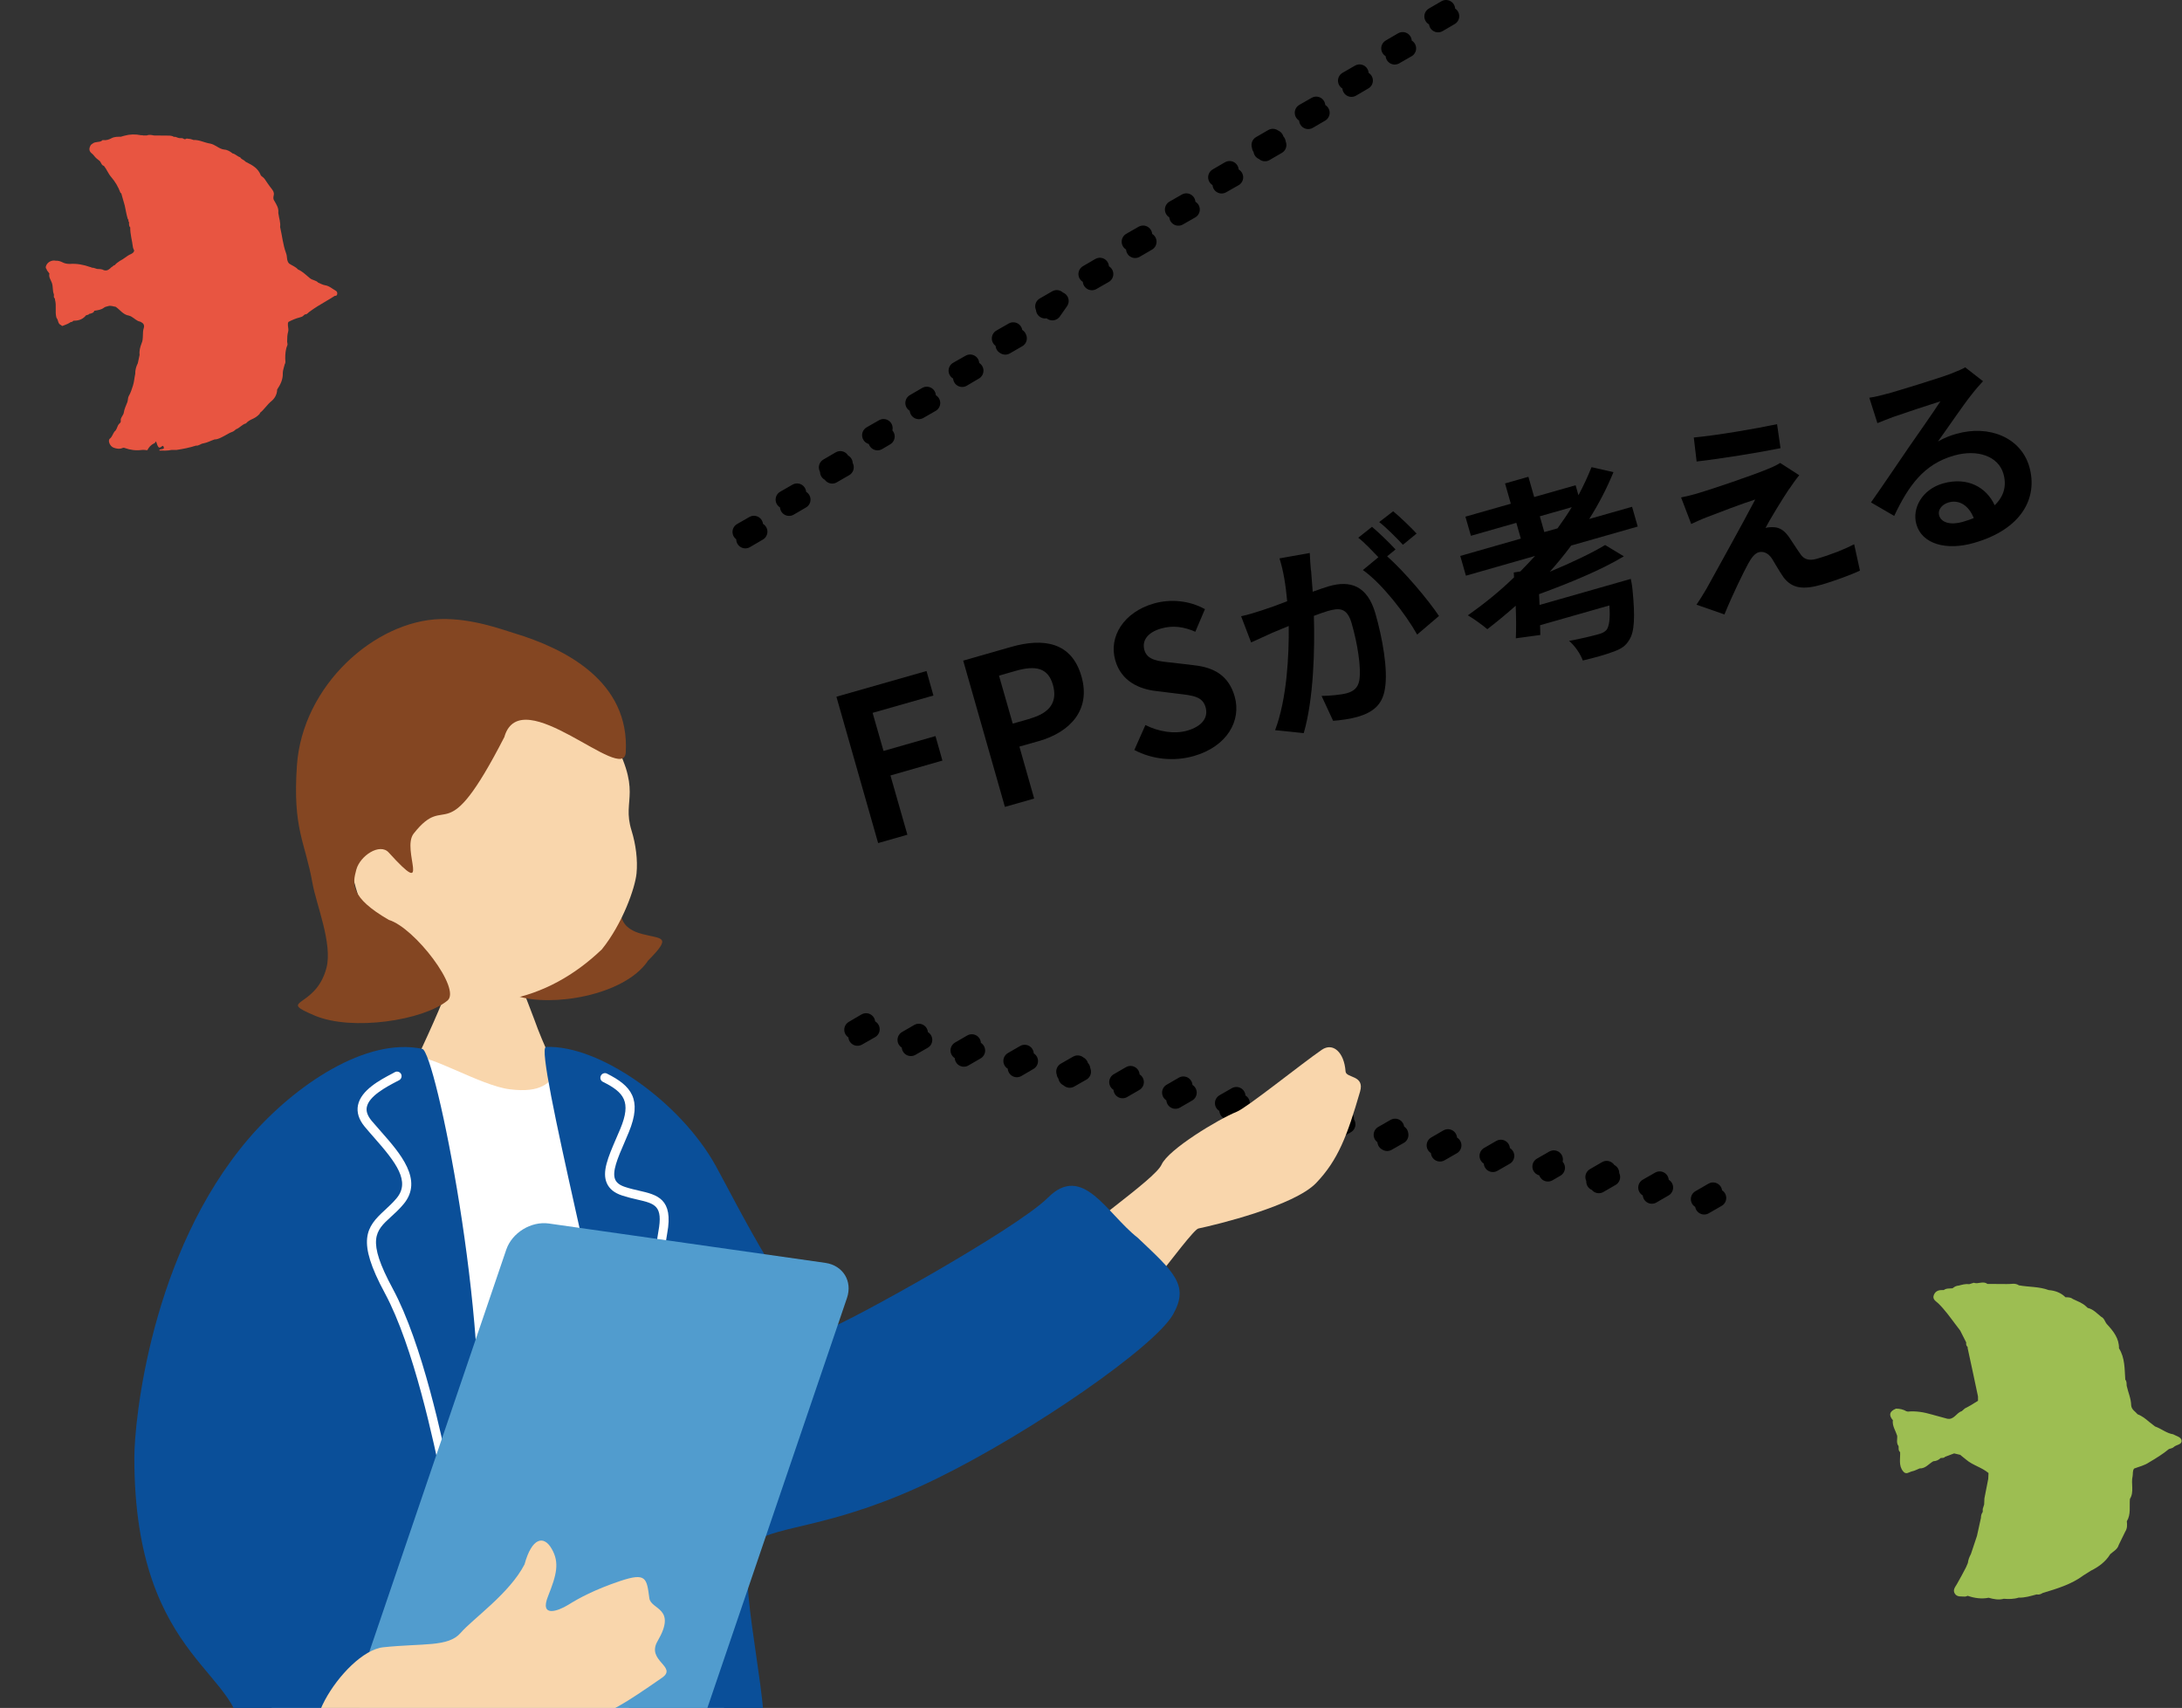<?xml version="1.0" encoding="UTF-8"?><svg id="_レイヤー_2" xmlns="http://www.w3.org/2000/svg" xmlns:xlink="http://www.w3.org/1999/xlink" viewBox="0 0 170.06 133.12"><rect x="0" y="0" width="170.06" height="133.12" fill="#333333" stroke="none"/><defs><style>.cls-1{fill:#f9d6ac;}.cls-1,.cls-2,.cls-3,.cls-4,.cls-5,.cls-6,.cls-7,.cls-8,.cls-9{stroke-width:0px;}.cls-3,.cls-10{fill:none;}.cls-10{stroke:#000;stroke-linecap:round;stroke-linejoin:round;stroke-width:1.42px;}.cls-4{fill:#fff;}.cls-5{fill:#9dbe52;}.cls-5,.cls-7{fill-rule:evenodd;}.cls-11{clip-path:url(#clippath);}.cls-6{fill:#519cce;}.cls-7{fill:#e85541;}.cls-8{fill:#844622;}.cls-9{fill:#0a4f99;}</style><clipPath id="clippath"><rect class="cls-3" x="0" y="40.39" width="116.19" height="92.74" transform="translate(116.19 173.51) rotate(-180)"/></clipPath></defs><g id="_レイヤー_1-2"><polyline class="cls-10" points="57.8 41.46 58.76 40.91 58.09 42.03 59.1 41.44"/><polyline class="cls-10" points="61.16 38.94 62.12 38.39 61.5 39.5 62.46 38.94"/><polyline class="cls-10" points="64.53 36.43 65.49 35.87 64.62 36.77 65.75 36.12 64.86 36.98 65.83 36.42"/><polyline class="cls-10" points="67.9 33.92 68.86 33.37 68.39 34.39 69.02 34.02"/><polyline class="cls-10" points="71.27 31.41 72.23 30.85 71.61 31.96 72.57 31.41"/><polyline class="cls-10" points="74.64 28.89 75.61 28.34 74.99 29.45 75.94 28.89"/><polyline class="cls-10" points="78.01 26.38 78.97 25.83 78.3 26.9 79.3 26.32 78.35 26.93 79.32 26.37"/><polyline class="cls-10" points="81.39 23.88 82.36 23.32 81.45 24.11 82.58 23.46 82.02 24.26 82.02 24.25"/><polyline class="cls-10" points="84.76 21.36 85.72 20.8 85.1 21.91 86.06 21.36"/><polyline class="cls-10" points="88.13 18.84 89.09 18.29 88.47 19.4 89.43 18.84"/><polyline class="cls-10" points="91.5 16.33 92.46 15.78 91.84 16.88 92.8 16.33"/><polyline class="cls-10" points="94.87 13.82 95.83 13.26 95.22 14.18 95.95 13.76 95.21 14.37 96.18 13.82"/><polyline class="cls-10" points="98.25 11.3 99.2 10.75 98.28 11.44 99.34 10.83 98.4 11.74 99.5 11.11 98.59 11.86 99.55 11.3"/><polyline class="cls-10" points="101.62 8.79 102.58 8.24 101.96 9.35 102.92 8.79"/><polyline class="cls-10" points="104.99 6.29 105.96 5.73 105.33 6.84 106.29 6.28"/><polyline class="cls-10" points="108.36 3.77 109.32 3.21 108.7 4.32 109.66 3.77"/><polyline class="cls-10" points="111.72 1.28 112.7 .71 112.08 1.81 113.02 1.26"/><polyline class="cls-10" points="132.49 93.46 133.51 92.87 132.82 93.95 133.83 93.37"/><polyline class="cls-10" points="128.39 92.56 129.35 92.01 128.74 93.11 129.69 92.56"/><polyline class="cls-10" points="124.27 91.74 125.22 91.19 124.34 92.09 125.49 91.43 124.61 92.29 125.56 91.74"/><polyline class="cls-10" points="120.14 90.92 121.1 90.37 120.64 91.38 121.26 91.02"/><polyline class="cls-10" points="116.02 90.09 116.97 89.54 116.35 90.64 117.31 90.09"/><polyline class="cls-10" points="111.9 89.27 112.85 88.72 112.23 89.82 113.19 89.27"/><polyline class="cls-10" points="107.77 88.45 108.73 87.9 108.06 88.97 109.05 88.4 108.11 89 109.06 88.46"/><polyline class="cls-10" points="103.65 87.62 104.6 87.08 103.7 87.87 104.82 87.22 103.99 88.18 104.93 87.63"/><polyline class="cls-10" points="99.53 86.81 100.48 86.26 99.86 87.36 100.81 86.81"/><polyline class="cls-10" points="95.4 85.98 96.36 85.43 95.74 86.54 96.7 85.99"/><polyline class="cls-10" points="91.28 85.16 92.23 84.61 91.61 85.71 92.56 85.16"/><polyline class="cls-10" points="87.16 84.34 88.11 83.79 87.51 84.7 88.22 84.29 87.49 84.89 88.44 84.34"/><polyline class="cls-10" points="83.03 83.52 83.99 82.97 83.06 83.65 84.11 83.05 83.19 83.95 84.27 83.33 83.37 84.07 84.32 83.53"/><polyline class="cls-10" points="78.91 82.69 79.86 82.14 79.25 83.25 80.19 82.7"/><polyline class="cls-10" points="74.79 81.87 75.74 81.32 75.12 82.43 76.07 81.88"/><polyline class="cls-10" points="70.66 81.05 71.61 80.5 70.99 81.6 71.95 81.05"/><polyline class="cls-10" points="66.51 80.26 67.5 79.68 66.83 80.8 67.85 80.22"/><g class="cls-11"><path class="cls-1" d="m104.87,83.51c.04.53,1.51.27,1.13,1.57-1,3.44-1.71,5.33-3.42,7.12-1.71,1.79-7.79,3.26-9.18,3.55-.64.14-6.66,8.84-8.46,9.76-2.23,1.36-10.83-.81-5.31-5.51,4.69-4.31,10.35-8.03,10.9-9.23.54-1.2,4.45-3.55,5.86-4.12.8-.32,5.07-3.76,6.63-4.83.86-.59,1.74.18,1.85,1.68Z"/><path class="cls-1" d="m35.57,73.93c.27,0,3.82.38,4.16.35.12.61,1.64,4.43,1.92,5.2,1.36,3.84,4.24,8.76,4.57,9.14-4.03,3.48-15.2,4.76-17.75,1.43.72-.35,6-11.48,6.35-12.95.25-1.07.74-2.78.75-3.18Z"/><path class="cls-4" d="m45.74,82.82c-3.34-1.38-1.04,2.71-6.01,2.08-2.32-.29-6.32-2.81-7.66-2.55-6.38,1.25-12.61,7.77-12.64,14.53-.35.14,3.22,7.19,1.45,17.14.13.84.19,9.52.01,11.07-.3,2.51,1.32,17.61.29,21.93-1.04,4.32.38,3.48,3.01,3.44,2.63-.04,20.77,1.5,23.63,1.28,2.87-.22,13.22.97,13.26-.29.03-.98-6.54-17.43-4.92-28.95-2.48-13.56-6.46-37.65-10.43-39.69Z"/><path class="cls-9" d="m10.47,113.59c0-2.78,1.25-15.91,8.93-24.87,3.59-4.18,9.17-7.9,13.51-6.97,1.03.22,5.32,21.45,4.22,32.38-1.88,18.66,1.24,40,.71,51.23-3.87,7.83-25.55.22-24.52-4.1.53-2.19,1.49-8.25,3.18-13.14,1.59-4.61,1.69-7.96,2.24-12.11.75-5.74-8.28-6.1-8.27-22.41Z"/><path class="cls-8" d="m50.47,74.93c-1.87,2.69-7.54,3.58-10.2,2.69-5.67-1.9,3.81-7.18,4.33-9.63.39-1.8,1.84-1.3,3.74,1.08.59.74-1.07,2.98,1.68,3.72,1.55.42,2.43.13.44,2.13Z"/><path class="cls-1" d="m30.18,73.95c2.86,3.29,6.55,4.49,9.35,3.97s5.26-1.9,7.38-3.93c1.61-2,2.59-4.78,2.7-5.92.1-1.04-.05-2.24-.39-3.34-.8-2.57,1.03-2.86-1.82-7.82-.86-1.51-5.73-8.25-13.37-7.26-6.72.87-9.84,17.4-3.85,24.28Z"/><path class="cls-8" d="m39.32,57.4c1.32-4.35,9.3,3.8,9.45,1.24.32-5.53-4.72-8.09-8.7-9.29-.93-.28-3.28-1.17-5.74-1.1-5.1.14-10.76,5.16-11.19,11.42-.34,4.98.64,5.92,1.21,9.15.29,1.66,1.59,4.75,1.09,6.63-.85,3.21-3.96,2.41-.9,3.71,2.9,1.22,8.42.38,10.33-1.17,1.11-.9-2.55-5.68-4.56-6.29-3.07-1.77-2.83-2.84-2.54-3.92.29-1.08,1.83-2.1,2.52-1.34,3.45,3.8.96-.21,1.95-1.47,2.69-3.43,2.35,1.67,7.08-7.55Z"/><path class="cls-9" d="m42.55,81.6c4.16-.17,10.46,4.27,13.23,9.26,1.4,2.51,6.65,13.14,8.83,12.68,1.39-.43,14.59-7.72,17.07-10.2,2.71-2.71,4.59,1.26,6.99,3.13,2.8,2.66,4.05,3.69,2.76,5.97-1.43,2.53-11,9.16-18.4,12.79-8.03,3.94-12.45,3.59-14.22,4.97-1.67,1.31.86,10.93.76,15.02-.06,2.48,3.99,11.97,5.61,17.14,1.64,5.21,2.85,10.54.74,11.52-4.14,1.92-9.23,3.4-11.67,0-1.49-3.53-6.45-25.49-6-53.1-.49-5.09-6.67-29.13-5.7-29.17Z"/><path class="cls-4" d="m35.12,117.3s.06,0,.09-.01c.19-.05.31-.24.26-.43-.07-.26-.17-.74-.3-1.39-.67-3.22-2.25-10.75-4.56-15.03-2.07-3.83-1.34-4.5-.14-5.6.31-.28.66-.6.99-1,1.56-1.87-.28-3.96-1.76-5.64-.26-.29-.51-.58-.74-.85-.32-.39-.44-.74-.37-1.07.17-.85,1.51-1.56,2.31-1.98l.21-.11c.17-.09.24-.31.15-.48-.09-.17-.31-.24-.48-.15l-.2.11c-.97.51-2.44,1.29-2.68,2.47-.11.55.06,1.11.52,1.67.23.28.49.57.75.87,1.71,1.94,2.83,3.41,1.74,4.71-.3.36-.62.65-.92.93-1.45,1.33-2.22,2.35,0,6.46,2.26,4.19,3.82,11.65,4.49,14.84.14.65.24,1.14.31,1.41.04.16.19.27.34.27Z"/><path class="cls-4" d="m51.34,109.29c.2,0,.35-.16.35-.35s0-.79-.02-1.41c-.04-2.91-.13-8.97.33-11.4.51-2.71-.8-3.01-2.2-3.33-.34-.08-.71-.16-1.09-.29-.4-.13-.65-.32-.76-.57-.27-.6.19-1.68.73-2.92.11-.25.22-.51.33-.78,1.06-2.57.18-3.62-1.7-4.56-.17-.09-.39-.02-.48.16-.09.18-.02.39.16.48,1.65.82,2.23,1.55,1.36,3.65-.11.27-.22.52-.33.77-.63,1.46-1.12,2.61-.72,3.49.2.44.58.75,1.19.95.4.13.8.23,1.16.31,1.4.32,2.04.47,1.66,2.51-.47,2.5-.39,8.61-.34,11.54,0,.61.02,1.1.02,1.4,0,.2.16.35.35.35Z"/><path class="cls-6" d="m54.44,135.15c-.45,1.31-1.93,2.22-3.31,2.03l-21.56-3.07c-1.37-.2-2.13-1.43-1.68-2.74l11.57-33.98c.45-1.31,1.93-2.22,3.31-2.03l21.56,3.07c1.37.2,2.13,1.43,1.68,2.74l-11.57,33.98Z"/><path class="cls-1" d="m26.43,135.98c4.44-.53,9.38-2.56,10.98-2.43,1.6.13,5.95.14,8.74.14,1.13,0,2.6-.95,5.44-2.92,1.26-.87-1.25-1.31-.34-2.86,1.53-2.61-.51-2.43-.64-3.34-.21-1.57-.24-2.02-2.26-1.35-2.02.68-3.23,1.34-4.06,1.86-.83.51-2.24,1-1.58-.66.66-1.66.92-2.61.29-3.7-.62-1.09-1.55-.88-2.12,1.21-1.18,2.28-4.01,4.22-4.98,5.34-.97,1.12-2.92.79-6.03,1.12-3.1.33-7.88,8.13-3.45,7.6Z"/></g><path class="cls-2" d="m65.2,54.3l7.01-2,.54,1.91-4.74,1.35.85,2.97,4.05-1.16.54,1.91-4.05,1.16,1.32,4.62-2.28.65-3.25-11.4Z"/><path class="cls-2" d="m75.07,51.49l3.74-1.07c2.52-.72,4.72-.38,5.48,2.31.74,2.6-.88,4.33-3.32,5.03l-1.52.43,1.15,4.05-2.28.65-3.25-11.4Zm5.23,4.51c1.57-.45,2.13-1.32,1.76-2.63-.38-1.32-1.34-1.53-2.91-1.08l-1.29.37,1.07,3.74,1.37-.39Z"/><path class="cls-2" d="m88.41,58.45l.86-1.94c1.03.52,2.25.72,3.25.44,1.18-.34,1.67-1.03,1.44-1.83-.24-.85-1.01-.91-2.15-1.05l-1.71-.21c-1.29-.15-2.71-.74-3.18-2.4-.53-1.86.69-3.76,3-4.42,1.32-.38,2.8-.23,3.99.44l-.75,1.76c-.89-.39-1.75-.52-2.68-.25-1,.29-1.5.91-1.29,1.67.23.82,1.12.88,2.2.99l1.67.2c1.55.17,2.7.79,3.17,2.44.53,1.86-.57,3.89-3.2,4.64-1.52.43-3.22.27-4.63-.48Z"/><path class="cls-2" d="m102.18,44.44c.04.49.08,1.09.13,1.68.51-.18.95-.34,1.27-.43,1.63-.47,2.99-.07,3.62,2.14.52,1.82,1.01,4.37.73,5.9-.2,1.22-.95,1.8-2.12,2.14-.58.17-1.35.27-1.91.31l-.9-1.94c.63,0,1.57-.1,1.97-.21.52-.15.86-.41.97-.99.17-1-.15-2.92-.59-4.44-.35-1.23-.94-1.25-1.89-.97-.25.07-.62.21-1.06.37.08,2.51-.01,6.48-.79,9.14l-2.23-.23c.92-2.44,1.09-5.85,1.06-8.12-.54.22-1.01.42-1.28.53-.42.2-1.19.54-1.65.75l-.78-2.04c.58-.12,1.08-.29,1.65-.47.47-.15,1.18-.4,1.94-.7-.11-1.22-.29-2.38-.6-3.34l2.36-.42c.02.43.05.95.09,1.36Zm6.59-1.62l-.66.54c1.33,1.17,3.22,3.41,4.04,4.65l-1.7,1.45c-.89-1.59-2.75-3.99-4.23-5.03l1.21-1c-.48-.5-1.07-1.13-1.57-1.52l1.07-.85c.55.46,1.38,1.27,1.83,1.76Zm1.63-1.23l-1.06.87c-.5-.54-1.26-1.31-1.85-1.77l1.09-.84c.57.47,1.41,1.28,1.83,1.74Z"/><path class="cls-2" d="m122.44,42.54c-.52.7-1.07,1.37-1.65,2.02,1.67-.69,3.26-1.45,4.31-2.08l1.46.88c-1.76,1.07-4.32,2.11-6.61,2.95l.04.84,7.11-2.03s.11.52.13.8c.22,2.18.15,3.33-.24,3.94-.3.52-.69.74-1.32.96-.5.19-1.37.44-2.31.66-.18-.5-.6-1.13-1.07-1.53.92-.16,1.9-.41,2.3-.52.29-.08.48-.17.63-.35.19-.27.29-.86.21-1.89l-5.4,1.54.02.76-1.91.26c.03-.71.03-1.6-.01-2.54-.72.64-1.46,1.25-2.21,1.83-.35-.3-1.09-.84-1.52-1.08,1.26-.89,2.48-1.87,3.6-2.96l-.02-.38.51-.08c.4-.4.78-.81,1.15-1.21l-5.39,1.54-.44-1.54,4.72-1.35-.35-1.23-3.54,1.01-.43-1.49,3.54-1.01-.45-1.58,1.82-.52.45,1.58,3.23-.92.22.78c.39-.73.73-1.46,1.02-2.19l1.71.39c-.51,1.24-1.14,2.47-1.89,3.65l3.34-.95.44,1.54-5.22,1.49Zm-1.05-1.36c.39-.54.77-1.09,1.11-1.65l-2.49.71.35,1.23,1.03-.29Z"/><path class="cls-2" d="m139.44,38.11c-.54.8-1.59,2.53-1.84,3.04.13-.05.43-.07.62-.06.49.01.86.27,1.22.78.26.38.59.91.85,1.27.27.44.68.59,1.28.42,1.18-.34,2.21-.76,2.94-1.14l.45,2.05c-.59.3-2.15.86-2.95,1.09-1.46.42-2.34.32-3.01-.57-.29-.42-.68-1.09-.89-1.44-.32-.49-.72-.59-1.03-.51-.32.09-.58.43-.84.91-.37.69-1.16,2.28-1.84,3.94l-2.18-.76c.21-.31.49-.74.79-1.26.56-1.02,2.81-5.06,3.79-6.94-1.07.34-2.87,1.03-3.72,1.36-.53.2-.96.41-1.27.55l-.79-2.07c.36-.07.92-.2,1.49-.38.72-.21,4.17-1.36,5.4-1.89.28-.11.68-.31.83-.42l1.49.96c-.32.39-.57.76-.78,1.07Zm-.94-5.05l.27,1.87c-1.65.34-4.62.82-6.54,1.04l-.22-1.87c1.81-.17,4.86-.69,6.49-1.04Z"/><path class="cls-2" d="m147.1,30.69c.81-.23,4.09-1.23,4.94-1.56.61-.24.95-.39,1.12-.5l1.39,1.08c-.29.33-.59.65-.87,1.02-.66.82-1.89,2.64-2.64,3.68.47-.27.92-.45,1.41-.59,2.62-.75,5.07.32,5.71,2.56.69,2.43-.6,4.88-4.33,5.94-2.14.61-4.03.09-4.47-1.45-.36-1.25.44-2.72,2.07-3.19,1.91-.54,3.39.3,4.03,1.7.72-.69.95-1.52.68-2.46-.4-1.38-2.05-1.93-3.86-1.41-2.35.67-3.54,2.36-4.65,4.7l-1.81-1.05c.84-1.19,2.26-3.29,2.95-4.3.66-.95,1.89-2.7,2.46-3.58-.78.24-2.88.94-3.68,1.22-.41.15-.88.34-1.23.48l-.63-1.98c.45-.06.99-.2,1.42-.32Zm5.85,9.99c.32-.09.61-.19.88-.3-.38-.97-1.13-1.46-1.96-1.22-.58.17-.85.63-.74,1.01.16.57.9.77,1.83.51Z"/><path class="cls-5" d="m147.54,110.71c-.37-.42-.27-.72.23-.92.29,0,.57.06.82.21.04,0,.07,0,.11.02,0,.03,0,.07,0,.1,0,0,0,0,.01,0-.01-.03-.03-.07-.01-.1.64-.06,1.26.05,1.87.23.39.11.78.22,1.17.32.55.13.73-.46,1.15-.58.08-.07.16-.14.24-.21.15-.08.31-.17.46-.25.19-.12.38-.23.57-.35,0-.11,0-.23,0-.34-.26-1.25-.53-2.49-.8-3.74,0-.04,0-.08-.01-.12-.12-.09-.12-.22-.11-.35-.16-.31-.32-.62-.47-.93-.12-.15-.24-.31-.35-.46-.43-.57-.84-1.15-1.35-1.65-.18-.17-.49-.32-.35-.66.14-.35.44-.4.77-.38.21-.16.46-.11.69-.14.14-.12.29-.2.48-.21.27-.07.54-.15.82-.11.12-.04.23-.07.35-.11.35.13.73-.17,1.06.09.5,0,1.01.01,1.51.01.32.02.65-.11.95.1.77.14,1.57.09,2.32.37.5.04.95.2,1.31.56.2,0,.4,0,.56.13.36.18.75.3,1.04.58.04.04.09.08.13.12.44.1.72.43,1.05.69.26.12.29.41.46.59.49.53.94,1.09.93,1.87.47.75.43,1.6.49,2.44.12.14.1.31.11.48.11.51.34.99.35,1.53.03.33.32.47.5.69.35.13.63.36.91.6.15.12.3.24.45.35.49.17.89.53,1.41.61.24.14.63.21.66.49.03.33-.42.31-.62.51-.09.09-.24.1-.37.15,0,0,0,0,0,0-.48.4-1.01.72-1.55,1.04-.35.24-.77.33-1.16.48-.14.18-.08.4-.12.6-.14.58.14,1.21-.21,1.77-.05.59.09,1.2-.24,1.74.03.28.04.55-.12.8-.17.35-.34.69-.51,1.04-.1.36-.42.5-.66.72-.36.59-.9.99-1.51,1.29-.19.12-.38.24-.57.36,0,0,0,0,0,0,0,0,0,0,0,0-.95.71-2.07,1.04-3.19,1.38-.14.09-.29.15-.47.11-.46.12-.92.27-1.4.25-.38.12-.77.12-1.16.09-.4.11-.79.03-1.18-.08-.56.11-1.1.03-1.63-.15-.07.02-.15.06-.22.06-.28-.03-.61.06-.79-.24-.17-.28.03-.5.17-.74.25-.43.48-.87.71-1.31.05-.11.09-.22.14-.33.03-.25.12-.48.24-.7.16-.47.31-.94.47-1.41.1-.47.21-.94.31-1.41,0-.17.04-.32.14-.46,0-.08,0-.16,0-.23.04-.12.07-.23.11-.35,0-.15.01-.31.02-.47.1-.51.2-1.02.3-1.53,0-.15.01-.3.02-.45-.53-.45-1.23-.6-1.75-1.05-.15-.12-.31-.25-.46-.37-.16-.04-.32-.07-.47-.11-.2.07-.39.15-.59.22-.03.02-.06.03-.1.03-.09.12-.23.1-.36.11-.16.16-.35.24-.57.25-.35.19-.61.58-1.07.56-.2.08-.39.19-.6.23-.22.05-.46.29-.68,0-.38-.45-.21-1-.24-1.5-.16-.13-.1-.31-.12-.47-.2-.25-.08-.54-.11-.81h0s0,0,0,0c-.12-.39-.38-.74-.34-1.18Z"/><path class="cls-7" d="m3.64,21.04c.07.09.14.18.21.28-.07.28.11.49.19.72.11.29.04.61.16.9.02.1-.04.21.04.29.06.04.04.1.05.15.12.44-.01.91.1,1.35,0,.03.03.05.04.08.12.16.08.42.31.52.05.02.09.1.14.07.16-.07.34-.12.49-.21.05-.02.09-.06.14-.09.08,0,.15-.02.2-.1.36,0,.68-.08.93-.35.01,0,.02-.02.02-.03.07-.1.23-.04.29-.16h.04c.14-.05.31-.06.36-.24.27-.04.54-.07.77-.25.08-.07.21-.07.31-.11.2-.07.39.03.58.05.35.23.58.62,1.04.69.27.07.45.29.69.41.1.05.22.05.31.13.17.09.21.28.16.41-.14.4,0,.83-.18,1.22-.11.29-.19.58-.15.89-.05.22-.09.43-.14.65-.13.26-.21.54-.2.83h0c-.07.3-.08.61-.18.92-.09.27-.17.55-.32.8-.08.14-.06.31-.11.47-.1.27-.24.53-.28.82-.03.23-.27.39-.24.64.03.17-.14.22-.2.34-.09.17-.12.38-.29.51-.13.17-.17.4-.36.55-.18.15.01.6.29.7.22.08.46.13.69.03.07-.03.13-.03.19,0,.42.15.85.21,1.31.15.14-.02.29.01.44.02.12-.23.28-.42.53-.53.07-.03.1-.09.13-.16.07.08.08.19.12.29.07.15.14.29.33.11.03-.03.09-.04.13-.05.09.22.09.22-.17.27-.06.01-.14,0-.13.1.31,0,.63.02.94-.05.13,0,.26,0,.39,0,.52-.08,1.03-.18,1.53-.34.21.03.35-.14.55-.17.31-.05.59-.21.89-.31.29,0,.53-.16.77-.28.2-.1.39-.24.61-.31.12-.04.2-.13.29-.2.29-.1.47-.38.78-.46.15-.18.36-.28.56-.37.18-.09.35-.2.48-.35.04-.02.05-.06.05-.1.34-.27.56-.65.91-.93.24-.2.43-.53.43-.89.26-.39.46-.79.44-1.29,0-.21.1-.45.15-.68.09-.13.04-.29.04-.43,0-.36.02-.71.16-1.04.05-.12-.03-.24-.01-.36,0-.24.01-.48.08-.72.04-.14-.01-.31-.02-.46,0-.1-.02-.2.04-.29.28-.15.57-.27.88-.35.12-.03.22-.06.3-.15.04-.03.07-.06.11-.09.15.02.23-.11.32-.18.43-.32.89-.6,1.36-.87.22-.12.43-.26.64-.39.1,0,.18-.02.19-.14.01-.1,0-.19-.1-.25-.28-.16-.52-.39-.86-.44-.18-.03-.34-.13-.52-.2-.17-.19-.44-.18-.64-.34-.3-.24-.57-.53-.94-.69-.19-.22-.46-.3-.69-.46-.21-.22-.13-.53-.23-.79-.25-.67-.31-1.38-.47-2.06.05-.34-.08-.66-.12-.98,0-.05-.03-.1-.02-.14.04-.35-.14-.62-.3-.9-.1-.13-.1-.27-.06-.43.08-.29-.14-.49-.28-.68-.14-.19-.28-.39-.41-.59-.07-.1-.15-.16-.24-.23-.03-.03-.07-.05-.08-.09-.2-.52-.63-.77-1.1-1-.03-.02-.06-.04-.1-.06-.11-.14-.31-.16-.4-.33-.22-.06-.37-.26-.59-.3-.19-.15-.39-.28-.64-.3-.42-.04-.71-.4-1.12-.47-.44-.07-.84-.3-1.29-.28-.13-.05-.26-.09-.39-.09-.09-.02-.17-.04-.25.03-.06.02-.1-.03-.15-.04-.1-.08-.23-.02-.34-.05-.13-.02-.25-.12-.39-.09-.14-.09-.3-.1-.47-.1-.37,0-.73,0-1.1-.01-.18-.04-.37-.08-.55,0-.1,0-.19,0-.29,0-.02-.02-.04-.02-.07-.02-.03,0-.06,0-.09,0-.44-.09-.87-.08-1.3.04-.09.02-.19.05-.28.08-.24,0-.48-.01-.71.11-.2.11-.42.18-.65.15-.05,0-.1,0-.12.06-.22.13-.5.04-.71.21-.06.05-.14.08-.17.16-.14.27-.1.46.14.64.06.04.1.11.15.16.11.15.26.27.41.38.14.11.14.35.35.4.22.27.34.61.56.86.32.37.56.78.73,1.24,0,.02.04.02.06.03.08.32.19.64.27.95.08.33.12.67.22.99.01.05.02.1.07.12,0,.07-.02.14.05.2,0,.14-.03.29.09.4h0c-.01.53.15,1.03.21,1.54.01.1.07.18.1.27-.03.16-.15.22-.27.28-.31.13-.54.38-.84.52-.15.1-.3.2-.41.34-.11,0-.15.12-.25.15-.16.16-.33.32-.59.24-.17-.1-.36-.09-.54-.1-.14-.05-.28-.1-.43-.1-.02-.05-.07-.04-.11-.05-.51-.18-1.03-.28-1.58-.24-.2,0-.39-.03-.58-.13-.16-.08-.33-.13-.51-.12-.34-.08-.71.14-.78.47-.02.1.04.17.09.24Z"/></g></svg>